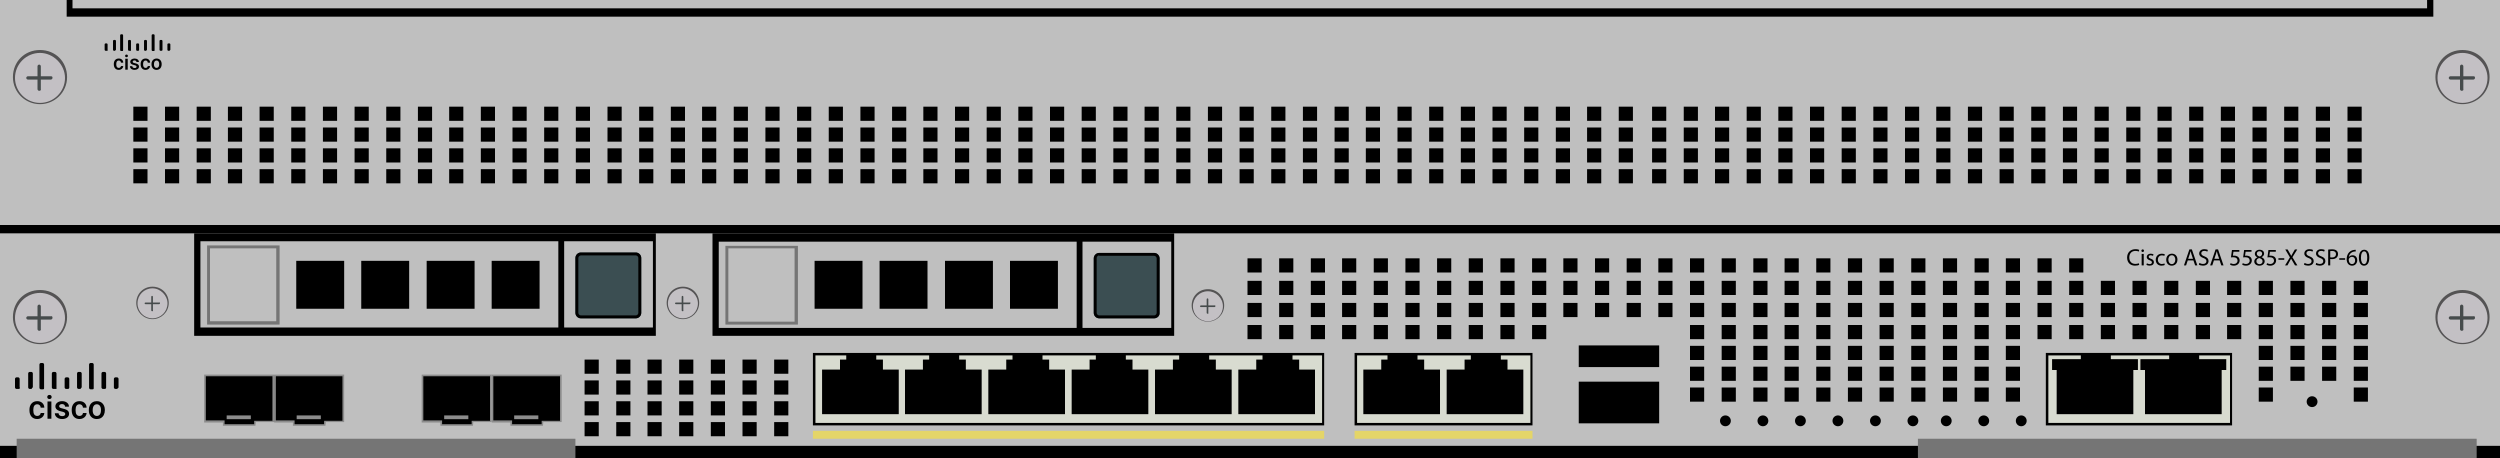 <?xml version="1.0" encoding="utf-8"?>
<!-- Copyright 2022 Virtual Console LLC. All rights reserved. Julia. Generator: Adobe Illustrator 23.1.0, SVG Export Plug-In . SVG Version: 6.00 Build 0)  -->
<svg version="1.1" id="Cisco_ASA-5585-X_SSP-60_Virtual_Context"
	 xmlns="http://www.w3.org/2000/svg" xmlns:xlink="http://www.w3.org/1999/xlink" x="0px" y="0px" viewBox="0 0 600 110"
	 style="enable-background:new 0 0 600 110;" xml:space="preserve">
<style type="text/css">
	.st0{fill:#BFBFBF;}
	.st1{fill:#757575;}
	.st2{fill:#3B4E52;}
	.st3{fill:#8C8C8C;}
	.st4{fill:#D8DBD0;}
	.st5{fill:#E4D568;}
	.st6{fill:#C3C0C4;}
	.st7{fill:#545354;}
	.st8{fill:#464B4C;}
</style>
<rect width="600" height="8"/>
<rect y="51" width="600" height="8"/>
<rect y="102" width="600" height="8"/>
<rect y="4" class="st0" width="600" height="50"/>
<polyline class="st0" points="0,107 0,56 600,56 600,107 "/>
<rect x="17.4" class="st0" width="565.1" height="2"/>
<rect class="st0" width="16" height="8"/>
<rect x="584" class="st0" width="16" height="8"/>
<g>
	<rect x="32" y="25.6" width="3.4" height="3.4"/>
	<rect x="39.6" y="25.6" width="3.4" height="3.4"/>
	<rect x="47.2" y="25.6" width="3.4" height="3.4"/>
	<rect x="54.7" y="25.6" width="3.4" height="3.4"/>
	<rect x="62.3" y="25.6" width="3.4" height="3.4"/>
	<rect x="69.9" y="25.6" width="3.4" height="3.4"/>
	<rect x="77.5" y="25.6" width="3.4" height="3.4"/>
	<rect x="85.1" y="25.6" width="3.4" height="3.4"/>
	<rect x="92.7" y="25.6" width="3.4" height="3.4"/>
	<rect x="100.3" y="25.6" width="3.4" height="3.4"/>
	<rect x="107.8" y="25.6" width="3.4" height="3.4"/>
	<rect x="115.4" y="25.6" width="3.4" height="3.4"/>
	<rect x="123" y="25.6" width="3.4" height="3.4"/>
	<rect x="130.6" y="25.6" width="3.4" height="3.4"/>
	<rect x="138.2" y="25.6" width="3.4" height="3.4"/>
	<rect x="145.8" y="25.6" width="3.4" height="3.4"/>
	<rect x="153.4" y="25.6" width="3.4" height="3.4"/>
	<rect x="161" y="25.6" width="3.4" height="3.4"/>
	<rect x="168.5" y="25.6" width="3.4" height="3.4"/>
	<rect x="176.1" y="25.6" width="3.4" height="3.4"/>
	<rect x="183.7" y="25.6" width="3.4" height="3.4"/>
	<rect x="191.3" y="25.6" width="3.4" height="3.4"/>
	<rect x="198.9" y="25.6" width="3.4" height="3.4"/>
	<rect x="206.5" y="25.6" width="3.4" height="3.4"/>
	<rect x="214.1" y="25.6" width="3.4" height="3.4"/>
	<rect x="221.6" y="25.6" width="3.4" height="3.4"/>
	<rect x="229.2" y="25.6" width="3.4" height="3.4"/>
	<rect x="236.8" y="25.6" width="3.4" height="3.4"/>
	<rect x="244.4" y="25.6" width="3.4" height="3.4"/>
	<rect x="252" y="25.6" width="3.4" height="3.4"/>
	<rect x="259.6" y="25.6" width="3.4" height="3.4"/>
	<rect x="267.2" y="25.6" width="3.4" height="3.4"/>
	<rect x="274.7" y="25.6" width="3.4" height="3.4"/>
	<rect x="282.3" y="25.6" width="3.4" height="3.4"/>
	<rect x="289.9" y="25.6" width="3.4" height="3.4"/>
	<rect x="297.5" y="25.6" width="3.4" height="3.4"/>
	<rect x="305.1" y="25.6" width="3.4" height="3.4"/>
	<rect x="312.7" y="25.6" width="3.4" height="3.4"/>
	<rect x="320.3" y="25.6" width="3.4" height="3.4"/>
	<rect x="327.8" y="25.6" width="3.4" height="3.4"/>
	<rect x="335.4" y="25.6" width="3.4" height="3.4"/>
	<rect x="343" y="25.6" width="3.4" height="3.4"/>
	<rect x="350.6" y="25.6" width="3.4" height="3.4"/>
	<rect x="358.2" y="25.6" width="3.4" height="3.4"/>
	<rect x="365.8" y="25.6" width="3.4" height="3.4"/>
	<rect x="373.4" y="25.6" width="3.4" height="3.4"/>
	<rect x="380.9" y="25.6" width="3.4" height="3.4"/>
	<rect x="388.5" y="25.6" width="3.4" height="3.4"/>
	<rect x="396.5" y="25.6" width="3.4" height="3.4"/>
	<rect x="404.1" y="25.6" width="3.4" height="3.4"/>
	<rect x="411.6" y="25.6" width="3.4" height="3.4"/>
	<rect x="419.2" y="25.6" width="3.4" height="3.4"/>
	<rect x="426.8" y="25.6" width="3.4" height="3.4"/>
	<rect x="434.4" y="25.6" width="3.4" height="3.4"/>
	<rect x="442" y="25.6" width="3.4" height="3.4"/>
	<rect x="449.6" y="25.6" width="3.4" height="3.4"/>
	<rect x="457.2" y="25.6" width="3.4" height="3.4"/>
	<rect x="464.7" y="25.6" width="3.4" height="3.4"/>
	<rect x="472.3" y="25.6" width="3.4" height="3.4"/>
	<rect x="479.9" y="25.6" width="3.4" height="3.4"/>
	<rect x="487.5" y="25.6" width="3.4" height="3.4"/>
	<rect x="495.1" y="25.6" width="3.4" height="3.4"/>
	<rect x="502.7" y="25.6" width="3.4" height="3.4"/>
	<rect x="510.3" y="25.6" width="3.4" height="3.4"/>
	<rect x="517.8" y="25.6" width="3.4" height="3.4"/>
	<rect x="525.4" y="25.6" width="3.4" height="3.4"/>
	<rect x="533" y="25.6" width="3.4" height="3.4"/>
	<rect x="540.6" y="25.6" width="3.4" height="3.4"/>
	<rect x="548.2" y="25.6" width="3.4" height="3.4"/>
	<rect x="555.8" y="25.6" width="3.4" height="3.4"/>
	<rect x="563.4" y="25.6" width="3.4" height="3.4"/>
</g>
<g>
	<rect x="32" y="30.6" width="3.4" height="3.4"/>
	<rect x="39.6" y="30.6" width="3.4" height="3.4"/>
	<rect x="47.2" y="30.6" width="3.4" height="3.4"/>
	<rect x="54.7" y="30.6" width="3.4" height="3.4"/>
	<rect x="62.3" y="30.6" width="3.4" height="3.4"/>
	<rect x="69.9" y="30.6" width="3.4" height="3.4"/>
	<rect x="77.5" y="30.6" width="3.4" height="3.4"/>
	<rect x="85.1" y="30.6" width="3.4" height="3.4"/>
	<rect x="92.7" y="30.6" width="3.4" height="3.4"/>
	<rect x="100.3" y="30.6" width="3.4" height="3.4"/>
	<rect x="107.8" y="30.6" width="3.4" height="3.4"/>
	<rect x="115.4" y="30.6" width="3.4" height="3.4"/>
	<rect x="123" y="30.6" width="3.4" height="3.4"/>
	<rect x="130.6" y="30.6" width="3.4" height="3.4"/>
	<rect x="138.2" y="30.6" width="3.4" height="3.4"/>
	<rect x="145.8" y="30.6" width="3.4" height="3.4"/>
	<rect x="153.4" y="30.6" width="3.4" height="3.4"/>
	<rect x="161" y="30.6" width="3.4" height="3.4"/>
	<rect x="168.5" y="30.6" width="3.4" height="3.4"/>
	<rect x="176.1" y="30.6" width="3.4" height="3.4"/>
	<rect x="183.7" y="30.6" width="3.4" height="3.4"/>
	<rect x="191.3" y="30.6" width="3.4" height="3.4"/>
	<rect x="198.9" y="30.6" width="3.4" height="3.4"/>
	<rect x="206.5" y="30.6" width="3.4" height="3.4"/>
	<rect x="214.1" y="30.6" width="3.4" height="3.4"/>
	<rect x="221.6" y="30.6" width="3.4" height="3.4"/>
	<rect x="229.2" y="30.6" width="3.4" height="3.4"/>
	<rect x="236.8" y="30.6" width="3.4" height="3.4"/>
	<rect x="244.4" y="30.6" width="3.4" height="3.4"/>
	<rect x="252" y="30.6" width="3.4" height="3.4"/>
	<rect x="259.6" y="30.6" width="3.4" height="3.4"/>
	<rect x="267.2" y="30.6" width="3.4" height="3.4"/>
	<rect x="274.7" y="30.6" width="3.4" height="3.4"/>
	<rect x="282.3" y="30.6" width="3.4" height="3.4"/>
	<rect x="289.9" y="30.6" width="3.4" height="3.4"/>
	<rect x="297.5" y="30.6" width="3.4" height="3.4"/>
	<rect x="305.1" y="30.6" width="3.4" height="3.4"/>
	<rect x="312.7" y="30.6" width="3.4" height="3.4"/>
	<rect x="320.3" y="30.6" width="3.4" height="3.4"/>
	<rect x="327.8" y="30.6" width="3.4" height="3.4"/>
	<rect x="335.4" y="30.6" width="3.4" height="3.4"/>
	<rect x="343" y="30.6" width="3.4" height="3.4"/>
	<rect x="350.6" y="30.6" width="3.4" height="3.4"/>
	<rect x="358.2" y="30.6" width="3.4" height="3.4"/>
	<rect x="365.8" y="30.6" width="3.4" height="3.4"/>
	<rect x="373.4" y="30.6" width="3.4" height="3.4"/>
	<rect x="380.9" y="30.6" width="3.4" height="3.4"/>
	<rect x="388.5" y="30.6" width="3.4" height="3.4"/>
	<rect x="396.5" y="30.6" width="3.4" height="3.4"/>
	<rect x="404.1" y="30.6" width="3.4" height="3.4"/>
	<rect x="411.6" y="30.6" width="3.4" height="3.4"/>
	<rect x="419.2" y="30.6" width="3.4" height="3.4"/>
	<rect x="426.8" y="30.6" width="3.4" height="3.4"/>
	<rect x="434.4" y="30.6" width="3.4" height="3.4"/>
	<rect x="442" y="30.6" width="3.4" height="3.4"/>
	<rect x="449.6" y="30.6" width="3.4" height="3.4"/>
	<rect x="457.2" y="30.6" width="3.4" height="3.4"/>
	<rect x="464.7" y="30.6" width="3.4" height="3.4"/>
	<rect x="472.3" y="30.6" width="3.4" height="3.4"/>
	<rect x="479.9" y="30.6" width="3.4" height="3.4"/>
	<rect x="487.5" y="30.6" width="3.4" height="3.4"/>
	<rect x="495.1" y="30.6" width="3.4" height="3.4"/>
	<rect x="502.7" y="30.6" width="3.4" height="3.4"/>
	<rect x="510.3" y="30.6" width="3.4" height="3.4"/>
	<rect x="517.8" y="30.6" width="3.4" height="3.4"/>
	<rect x="525.4" y="30.6" width="3.4" height="3.4"/>
	<rect x="533" y="30.6" width="3.4" height="3.4"/>
	<rect x="540.6" y="30.6" width="3.4" height="3.4"/>
	<rect x="548.2" y="30.6" width="3.4" height="3.4"/>
	<rect x="555.8" y="30.6" width="3.4" height="3.4"/>
	<rect x="563.4" y="30.6" width="3.4" height="3.4"/>
</g>
<g>
	<rect x="32" y="35.6" width="3.4" height="3.4"/>
	<rect x="39.6" y="35.6" width="3.4" height="3.4"/>
	<rect x="47.2" y="35.6" width="3.4" height="3.4"/>
	<rect x="54.7" y="35.6" width="3.4" height="3.4"/>
	<rect x="62.3" y="35.6" width="3.4" height="3.4"/>
	<rect x="69.9" y="35.6" width="3.4" height="3.4"/>
	<rect x="77.5" y="35.6" width="3.4" height="3.4"/>
	<rect x="85.1" y="35.6" width="3.4" height="3.4"/>
	<rect x="92.7" y="35.6" width="3.4" height="3.4"/>
	<rect x="100.3" y="35.6" width="3.4" height="3.4"/>
	<rect x="107.8" y="35.6" width="3.4" height="3.4"/>
	<rect x="115.4" y="35.6" width="3.4" height="3.4"/>
	<rect x="123" y="35.6" width="3.4" height="3.4"/>
	<rect x="130.6" y="35.6" width="3.4" height="3.4"/>
	<rect x="138.2" y="35.6" width="3.4" height="3.4"/>
	<rect x="145.8" y="35.6" width="3.4" height="3.4"/>
	<rect x="153.4" y="35.6" width="3.4" height="3.4"/>
	<rect x="161" y="35.6" width="3.4" height="3.4"/>
	<rect x="168.5" y="35.6" width="3.4" height="3.4"/>
	<rect x="176.1" y="35.6" width="3.4" height="3.4"/>
	<rect x="183.7" y="35.6" width="3.4" height="3.4"/>
	<rect x="191.3" y="35.6" width="3.4" height="3.4"/>
	<rect x="198.9" y="35.6" width="3.4" height="3.4"/>
	<rect x="206.5" y="35.6" width="3.4" height="3.4"/>
	<rect x="214.1" y="35.6" width="3.4" height="3.4"/>
	<rect x="221.6" y="35.6" width="3.4" height="3.4"/>
	<rect x="229.2" y="35.6" width="3.4" height="3.4"/>
	<rect x="236.8" y="35.6" width="3.4" height="3.4"/>
	<rect x="244.4" y="35.6" width="3.4" height="3.4"/>
	<rect x="252" y="35.6" width="3.4" height="3.4"/>
	<rect x="259.6" y="35.6" width="3.4" height="3.4"/>
	<rect x="267.2" y="35.6" width="3.4" height="3.4"/>
	<rect x="274.7" y="35.6" width="3.4" height="3.4"/>
	<rect x="282.3" y="35.6" width="3.4" height="3.4"/>
	<rect x="289.9" y="35.6" width="3.4" height="3.4"/>
	<rect x="297.5" y="35.6" width="3.4" height="3.4"/>
	<rect x="305.1" y="35.6" width="3.4" height="3.4"/>
	<rect x="312.7" y="35.6" width="3.4" height="3.4"/>
	<rect x="320.3" y="35.6" width="3.4" height="3.4"/>
	<rect x="327.8" y="35.6" width="3.4" height="3.4"/>
	<rect x="335.4" y="35.6" width="3.4" height="3.4"/>
	<rect x="343" y="35.6" width="3.4" height="3.4"/>
	<rect x="350.6" y="35.6" width="3.4" height="3.4"/>
	<rect x="358.2" y="35.6" width="3.4" height="3.4"/>
	<rect x="365.8" y="35.6" width="3.4" height="3.4"/>
	<rect x="373.4" y="35.6" width="3.4" height="3.4"/>
	<rect x="380.9" y="35.6" width="3.4" height="3.4"/>
	<rect x="388.5" y="35.6" width="3.4" height="3.4"/>
	<rect x="396.5" y="35.6" width="3.4" height="3.4"/>
	<rect x="404.1" y="35.6" width="3.4" height="3.4"/>
	<rect x="411.6" y="35.6" width="3.4" height="3.4"/>
	<rect x="419.2" y="35.6" width="3.4" height="3.4"/>
	<rect x="426.8" y="35.6" width="3.4" height="3.4"/>
	<rect x="434.4" y="35.6" width="3.4" height="3.4"/>
	<rect x="442" y="35.6" width="3.4" height="3.4"/>
	<rect x="449.6" y="35.6" width="3.4" height="3.4"/>
	<rect x="457.2" y="35.6" width="3.4" height="3.4"/>
	<rect x="464.7" y="35.6" width="3.4" height="3.4"/>
	<rect x="472.3" y="35.6" width="3.4" height="3.4"/>
	<rect x="479.9" y="35.6" width="3.4" height="3.4"/>
	<rect x="487.5" y="35.6" width="3.4" height="3.4"/>
	<rect x="495.1" y="35.6" width="3.4" height="3.4"/>
	<rect x="502.7" y="35.6" width="3.4" height="3.4"/>
	<rect x="510.3" y="35.6" width="3.4" height="3.4"/>
	<rect x="517.8" y="35.6" width="3.4" height="3.4"/>
	<rect x="525.4" y="35.6" width="3.4" height="3.4"/>
	<rect x="533" y="35.6" width="3.4" height="3.4"/>
	<rect x="540.6" y="35.6" width="3.4" height="3.4"/>
	<rect x="548.2" y="35.6" width="3.4" height="3.4"/>
	<rect x="555.8" y="35.6" width="3.4" height="3.4"/>
	<rect x="563.4" y="35.6" width="3.4" height="3.4"/>
</g>
<g>
	<rect x="32" y="40.6" width="3.4" height="3.4"/>
	<rect x="39.6" y="40.6" width="3.4" height="3.4"/>
	<rect x="47.2" y="40.6" width="3.4" height="3.4"/>
	<rect x="54.7" y="40.6" width="3.4" height="3.4"/>
	<rect x="62.3" y="40.6" width="3.4" height="3.4"/>
	<rect x="69.9" y="40.6" width="3.4" height="3.4"/>
	<rect x="77.5" y="40.6" width="3.4" height="3.4"/>
	<rect x="85.1" y="40.6" width="3.4" height="3.4"/>
	<rect x="92.7" y="40.6" width="3.4" height="3.4"/>
	<rect x="100.3" y="40.6" width="3.4" height="3.4"/>
	<rect x="107.8" y="40.6" width="3.4" height="3.4"/>
	<rect x="115.4" y="40.6" width="3.4" height="3.4"/>
	<rect x="123" y="40.6" width="3.4" height="3.4"/>
	<rect x="130.6" y="40.6" width="3.4" height="3.4"/>
	<rect x="138.2" y="40.6" width="3.4" height="3.4"/>
	<rect x="145.8" y="40.6" width="3.4" height="3.4"/>
	<rect x="153.4" y="40.6" width="3.4" height="3.4"/>
	<rect x="161" y="40.6" width="3.4" height="3.4"/>
	<rect x="168.5" y="40.6" width="3.4" height="3.4"/>
	<rect x="176.1" y="40.6" width="3.4" height="3.4"/>
	<rect x="183.7" y="40.6" width="3.4" height="3.4"/>
	<rect x="191.3" y="40.6" width="3.4" height="3.4"/>
	<rect x="198.9" y="40.6" width="3.4" height="3.4"/>
	<rect x="206.5" y="40.6" width="3.4" height="3.4"/>
	<rect x="214.1" y="40.6" width="3.4" height="3.4"/>
	<rect x="221.6" y="40.6" width="3.4" height="3.4"/>
	<rect x="229.2" y="40.6" width="3.4" height="3.4"/>
	<rect x="236.8" y="40.6" width="3.4" height="3.4"/>
	<rect x="244.4" y="40.6" width="3.4" height="3.4"/>
	<rect x="252" y="40.6" width="3.4" height="3.4"/>
	<rect x="259.6" y="40.6" width="3.4" height="3.4"/>
	<rect x="267.2" y="40.6" width="3.4" height="3.4"/>
	<rect x="274.7" y="40.6" width="3.4" height="3.4"/>
	<rect x="282.3" y="40.6" width="3.4" height="3.4"/>
	<rect x="289.9" y="40.6" width="3.4" height="3.4"/>
	<rect x="297.5" y="40.6" width="3.4" height="3.4"/>
	<rect x="305.1" y="40.6" width="3.4" height="3.4"/>
	<rect x="312.7" y="40.6" width="3.4" height="3.4"/>
	<rect x="320.3" y="40.6" width="3.4" height="3.4"/>
	<rect x="327.8" y="40.6" width="3.4" height="3.4"/>
	<rect x="335.4" y="40.6" width="3.4" height="3.4"/>
	<rect x="343" y="40.6" width="3.4" height="3.4"/>
	<rect x="350.6" y="40.6" width="3.4" height="3.4"/>
	<rect x="358.2" y="40.6" width="3.4" height="3.4"/>
	<rect x="365.8" y="40.6" width="3.4" height="3.4"/>
	<rect x="373.4" y="40.6" width="3.4" height="3.4"/>
	<rect x="380.9" y="40.6" width="3.4" height="3.4"/>
	<rect x="388.5" y="40.6" width="3.4" height="3.4"/>
	<rect x="396.5" y="40.6" width="3.4" height="3.4"/>
	<rect x="404.1" y="40.6" width="3.4" height="3.4"/>
	<rect x="411.6" y="40.6" width="3.4" height="3.4"/>
	<rect x="419.2" y="40.6" width="3.4" height="3.4"/>
	<rect x="426.8" y="40.6" width="3.4" height="3.4"/>
	<rect x="434.4" y="40.6" width="3.4" height="3.4"/>
	<rect x="442" y="40.6" width="3.4" height="3.4"/>
	<rect x="449.6" y="40.6" width="3.4" height="3.4"/>
	<rect x="457.2" y="40.6" width="3.4" height="3.4"/>
	<rect x="464.7" y="40.6" width="3.4" height="3.4"/>
	<rect x="472.3" y="40.6" width="3.4" height="3.4"/>
	<rect x="479.9" y="40.6" width="3.4" height="3.4"/>
	<rect x="487.5" y="40.6" width="3.4" height="3.4"/>
	<rect x="495.1" y="40.6" width="3.4" height="3.4"/>
	<rect x="502.7" y="40.6" width="3.4" height="3.4"/>
	<rect x="510.3" y="40.6" width="3.4" height="3.4"/>
	<rect x="517.8" y="40.6" width="3.4" height="3.4"/>
	<rect x="525.4" y="40.6" width="3.4" height="3.4"/>
	<rect x="533" y="40.6" width="3.4" height="3.4"/>
	<rect x="540.6" y="40.6" width="3.4" height="3.4"/>
	<rect x="548.2" y="40.6" width="3.4" height="3.4"/>
	<rect x="555.8" y="40.6" width="3.4" height="3.4"/>
	<rect x="563.4" y="40.6" width="3.4" height="3.4"/>
</g>
<g>
	<rect x="299.4" y="62" width="3.4" height="3.4"/>
	<rect x="307" y="62" width="3.4" height="3.4"/>
	<rect x="314.6" y="62" width="3.4" height="3.4"/>
	<rect x="322.1" y="62" width="3.4" height="3.4"/>
	<rect x="329.7" y="62" width="3.4" height="3.4"/>
	<rect x="337.3" y="62" width="3.4" height="3.4"/>
	<rect x="344.9" y="62" width="3.4" height="3.4"/>
	<rect x="352.5" y="62" width="3.4" height="3.4"/>
	<rect x="360.1" y="62" width="3.4" height="3.4"/>
	<rect x="367.7" y="62" width="3.4" height="3.4"/>
	<rect x="375.2" y="62" width="3.4" height="3.4"/>
	<rect x="382.8" y="62" width="3.4" height="3.4"/>
	<rect x="390.4" y="62" width="3.4" height="3.4"/>
	<rect x="398" y="62" width="3.4" height="3.4"/>
	<rect x="405.6" y="62" width="3.4" height="3.4"/>
	<rect x="413.2" y="62" width="3.4" height="3.4"/>
	<rect x="420.8" y="62" width="3.4" height="3.4"/>
	<rect x="428.3" y="62" width="3.4" height="3.4"/>
	<rect x="435.9" y="62" width="3.4" height="3.4"/>
	<rect x="443.5" y="62" width="3.4" height="3.4"/>
	<rect x="451.1" y="62" width="3.4" height="3.4"/>
	<rect x="458.7" y="62" width="3.4" height="3.4"/>
	<rect x="466.3" y="62" width="3.4" height="3.4"/>
	<rect x="473.9" y="62" width="3.4" height="3.4"/>
	<rect x="481.4" y="62" width="3.4" height="3.4"/>
	<rect x="489" y="62" width="3.4" height="3.4"/>
	<rect x="496.6" y="62" width="3.4" height="3.4"/>
</g>
<g>
	<rect x="299.4" y="67.4" width="3.4" height="3.4"/>
	<rect x="307" y="67.4" width="3.4" height="3.4"/>
	<rect x="314.6" y="67.4" width="3.4" height="3.4"/>
	<rect x="322.1" y="67.4" width="3.4" height="3.4"/>
	<rect x="329.7" y="67.4" width="3.4" height="3.4"/>
	<rect x="337.3" y="67.4" width="3.4" height="3.4"/>
	<rect x="344.9" y="67.4" width="3.4" height="3.4"/>
	<rect x="352.5" y="67.4" width="3.4" height="3.4"/>
	<rect x="360.1" y="67.4" width="3.4" height="3.4"/>
	<rect x="367.7" y="67.4" width="3.4" height="3.4"/>
	<rect x="375.2" y="67.4" width="3.4" height="3.4"/>
	<rect x="382.8" y="67.4" width="3.4" height="3.4"/>
	<rect x="390.4" y="67.4" width="3.4" height="3.4"/>
	<rect x="398" y="67.4" width="3.4" height="3.4"/>
	<rect x="405.6" y="67.4" width="3.4" height="3.4"/>
	<rect x="413.2" y="67.4" width="3.4" height="3.4"/>
	<rect x="420.8" y="67.4" width="3.4" height="3.4"/>
	<rect x="428.3" y="67.4" width="3.4" height="3.4"/>
	<rect x="435.9" y="67.4" width="3.4" height="3.4"/>
	<rect x="443.5" y="67.4" width="3.4" height="3.4"/>
	<rect x="451.1" y="67.4" width="3.4" height="3.4"/>
	<rect x="458.7" y="67.4" width="3.4" height="3.4"/>
	<rect x="466.3" y="67.4" width="3.4" height="3.4"/>
	<rect x="473.9" y="67.4" width="3.4" height="3.4"/>
	<rect x="481.4" y="67.4" width="3.4" height="3.4"/>
	<rect x="489" y="67.4" width="3.4" height="3.4"/>
	<rect x="496.6" y="67.4" width="3.4" height="3.4"/>
	<rect x="504.2" y="67.4" width="3.4" height="3.4"/>
	<rect x="511.8" y="67.4" width="3.4" height="3.4"/>
	<rect x="519.4" y="67.4" width="3.4" height="3.4"/>
	<rect x="527" y="67.4" width="3.4" height="3.4"/>
	<rect x="534.5" y="67.4" width="3.4" height="3.4"/>
	<rect x="542.1" y="67.4" width="3.4" height="3.4"/>
	<rect x="549.7" y="67.4" width="3.4" height="3.4"/>
	<rect x="557.3" y="67.4" width="3.4" height="3.4"/>
	<rect x="564.9" y="67.4" width="3.4" height="3.4"/>
</g>
<g>
	<rect x="299.4" y="72.7" width="3.4" height="3.4"/>
	<rect x="307" y="72.7" width="3.4" height="3.4"/>
	<rect x="314.6" y="72.7" width="3.4" height="3.4"/>
	<rect x="322.1" y="72.7" width="3.4" height="3.4"/>
	<rect x="329.7" y="72.7" width="3.4" height="3.4"/>
	<rect x="337.3" y="72.7" width="3.4" height="3.4"/>
	<rect x="344.9" y="72.7" width="3.4" height="3.4"/>
	<rect x="352.5" y="72.7" width="3.4" height="3.4"/>
	<rect x="360.1" y="72.7" width="3.4" height="3.4"/>
	<rect x="367.7" y="72.7" width="3.4" height="3.4"/>
	<rect x="375.2" y="72.7" width="3.4" height="3.4"/>
	<rect x="382.8" y="72.7" width="3.4" height="3.4"/>
	<rect x="390.4" y="72.7" width="3.4" height="3.4"/>
	<rect x="398" y="72.7" width="3.4" height="3.4"/>
	<rect x="405.6" y="72.7" width="3.4" height="3.4"/>
	<rect x="413.2" y="72.7" width="3.4" height="3.4"/>
	<rect x="420.8" y="72.7" width="3.4" height="3.4"/>
	<rect x="428.3" y="72.7" width="3.4" height="3.4"/>
	<rect x="435.9" y="72.7" width="3.4" height="3.4"/>
	<rect x="443.5" y="72.7" width="3.4" height="3.4"/>
	<rect x="451.1" y="72.7" width="3.4" height="3.4"/>
	<rect x="458.7" y="72.7" width="3.4" height="3.4"/>
	<rect x="466.3" y="72.7" width="3.4" height="3.4"/>
	<rect x="473.9" y="72.7" width="3.4" height="3.4"/>
	<rect x="481.4" y="72.7" width="3.4" height="3.4"/>
	<rect x="489" y="72.7" width="3.4" height="3.4"/>
	<rect x="496.6" y="72.7" width="3.4" height="3.4"/>
	<rect x="504.2" y="72.7" width="3.4" height="3.4"/>
	<rect x="511.8" y="72.7" width="3.4" height="3.4"/>
	<rect x="519.4" y="72.7" width="3.4" height="3.4"/>
	<rect x="527" y="72.7" width="3.4" height="3.4"/>
	<rect x="534.5" y="72.7" width="3.4" height="3.4"/>
	<rect x="542.1" y="72.7" width="3.4" height="3.4"/>
	<rect x="549.7" y="72.7" width="3.4" height="3.4"/>
	<rect x="557.3" y="72.7" width="3.4" height="3.4"/>
	<rect x="564.9" y="72.7" width="3.4" height="3.4"/>
</g>
<g>
	<rect x="299.4" y="78" width="3.4" height="3.4"/>
	<rect x="307" y="78" width="3.4" height="3.4"/>
	<rect x="314.6" y="78" width="3.4" height="3.4"/>
	<rect x="322.1" y="78" width="3.4" height="3.4"/>
	<rect x="329.7" y="78" width="3.4" height="3.4"/>
	<rect x="337.3" y="78" width="3.4" height="3.4"/>
	<rect x="344.9" y="78" width="3.4" height="3.4"/>
	<rect x="352.5" y="78" width="3.4" height="3.4"/>
	<rect x="360.1" y="78" width="3.4" height="3.4"/>
	<rect x="367.7" y="78" width="3.4" height="3.4"/>
	<rect x="405.6" y="78" width="3.4" height="3.4"/>
	<rect x="413.2" y="78" width="3.4" height="3.4"/>
	<rect x="420.8" y="78" width="3.4" height="3.4"/>
	<rect x="428.3" y="78" width="3.4" height="3.4"/>
	<rect x="435.9" y="78" width="3.4" height="3.4"/>
	<rect x="443.5" y="78" width="3.4" height="3.4"/>
	<rect x="451.1" y="78" width="3.4" height="3.4"/>
	<rect x="458.7" y="78" width="3.4" height="3.4"/>
	<rect x="466.3" y="78" width="3.4" height="3.4"/>
	<rect x="473.9" y="78" width="3.4" height="3.4"/>
	<rect x="481.4" y="78" width="3.4" height="3.4"/>
	<rect x="489" y="78" width="3.4" height="3.4"/>
	<rect x="496.6" y="78" width="3.4" height="3.4"/>
	<rect x="504.2" y="78" width="3.4" height="3.4"/>
	<rect x="511.8" y="78" width="3.4" height="3.4"/>
	<rect x="519.4" y="78" width="3.4" height="3.4"/>
	<rect x="527" y="78" width="3.4" height="3.4"/>
	<rect x="534.5" y="78" width="3.4" height="3.4"/>
	<rect x="542.1" y="78" width="3.4" height="3.4"/>
	<rect x="549.7" y="78" width="3.4" height="3.4"/>
	<rect x="557.3" y="78" width="3.4" height="3.4"/>
	<rect x="564.9" y="78" width="3.4" height="3.4"/>
</g>
<g>
	<rect x="140.3" y="86.3" width="3.4" height="3.4"/>
	<rect x="147.9" y="86.3" width="3.4" height="3.4"/>
	<rect x="155.4" y="86.3" width="3.4" height="3.4"/>
	<rect x="163" y="86.3" width="3.4" height="3.4"/>
	<rect x="170.6" y="86.3" width="3.4" height="3.4"/>
	<rect x="178.2" y="86.3" width="3.4" height="3.4"/>
	<rect x="185.8" y="86.3" width="3.4" height="3.4"/>
</g>
<g>
	<rect x="140.3" y="91.3" width="3.4" height="3.4"/>
	<rect x="147.9" y="91.3" width="3.4" height="3.4"/>
	<rect x="155.4" y="91.3" width="3.4" height="3.4"/>
	<rect x="163" y="91.3" width="3.4" height="3.4"/>
	<rect x="170.6" y="91.3" width="3.4" height="3.4"/>
	<rect x="178.2" y="91.3" width="3.4" height="3.4"/>
	<rect x="185.8" y="91.3" width="3.4" height="3.4"/>
</g>
<g>
	<rect x="140.3" y="96.3" width="3.4" height="3.4"/>
	<rect x="147.9" y="96.3" width="3.4" height="3.4"/>
	<rect x="155.4" y="96.3" width="3.4" height="3.4"/>
	<rect x="163" y="96.3" width="3.4" height="3.4"/>
	<rect x="170.6" y="96.3" width="3.4" height="3.4"/>
	<rect x="178.2" y="96.3" width="3.4" height="3.4"/>
	<rect x="185.8" y="96.3" width="3.4" height="3.4"/>
</g>
<g>
	<rect x="140.3" y="101.3" width="3.4" height="3.4"/>
	<rect x="147.9" y="101.3" width="3.4" height="3.4"/>
	<rect x="155.4" y="101.3" width="3.4" height="3.4"/>
	<rect x="163" y="101.3" width="3.4" height="3.4"/>
	<rect x="170.6" y="101.3" width="3.4" height="3.4"/>
	<rect x="178.2" y="101.3" width="3.4" height="3.4"/>
	<rect x="185.8" y="101.3" width="3.4" height="3.4"/>
</g>
<g>
	<rect x="542.1" y="83" width="3.4" height="3.4"/>
	<rect x="549.7" y="83" width="3.4" height="3.4"/>
	<rect x="557.3" y="83" width="3.4" height="3.4"/>
	<rect x="564.9" y="83" width="3.4" height="3.4"/>
</g>
<g>
	<rect x="542.1" y="88" width="3.4" height="3.4"/>
	<rect x="549.7" y="88" width="3.4" height="3.4"/>
	<rect x="557.3" y="88" width="3.4" height="3.4"/>
	<rect x="564.9" y="88" width="3.4" height="3.4"/>
</g>
<g>
	<rect x="542.1" y="93" width="3.4" height="3.4"/>
	<rect x="564.9" y="93" width="3.4" height="3.4"/>
</g>
<g>
	<rect x="466.3" y="83" width="3.4" height="3.4"/>
	<rect x="473.9" y="83" width="3.4" height="3.4"/>
	<rect x="481.4" y="83" width="3.4" height="3.4"/>
</g>
<g>
	<rect x="466.3" y="88" width="3.4" height="3.4"/>
	<rect x="473.9" y="88" width="3.4" height="3.4"/>
	<rect x="481.4" y="88" width="3.4" height="3.4"/>
</g>
<g>
	<rect x="466.3" y="93" width="3.4" height="3.4"/>
	<rect x="473.9" y="93" width="3.4" height="3.4"/>
	<rect x="481.4" y="93" width="3.4" height="3.4"/>
</g>
<g>
	<rect x="435.9" y="83" width="3.4" height="3.4"/>
	<rect x="443.5" y="83" width="3.4" height="3.4"/>
	<rect x="451.1" y="83" width="3.4" height="3.4"/>
	<rect x="458.7" y="83" width="3.4" height="3.4"/>
</g>
<g>
	<rect x="435.9" y="88" width="3.4" height="3.4"/>
	<rect x="443.5" y="88" width="3.4" height="3.4"/>
	<rect x="451.1" y="88" width="3.4" height="3.4"/>
	<rect x="458.7" y="88" width="3.4" height="3.4"/>
</g>
<g>
	<rect x="435.9" y="93" width="3.4" height="3.4"/>
	<rect x="443.5" y="93" width="3.4" height="3.4"/>
	<rect x="451.1" y="93" width="3.4" height="3.4"/>
	<rect x="458.7" y="93" width="3.4" height="3.4"/>
</g>
<g>
	<rect x="405.6" y="83" width="3.4" height="3.4"/>
	<rect x="413.2" y="83" width="3.4" height="3.4"/>
	<rect x="420.8" y="83" width="3.4" height="3.4"/>
	<rect x="428.3" y="83" width="3.4" height="3.4"/>
</g>
<g>
	<rect x="405.6" y="88" width="3.4" height="3.4"/>
	<rect x="413.2" y="88" width="3.4" height="3.4"/>
	<rect x="420.8" y="88" width="3.4" height="3.4"/>
	<rect x="428.3" y="88" width="3.4" height="3.4"/>
</g>
<g>
	<rect x="405.6" y="93" width="3.4" height="3.4"/>
	<rect x="413.2" y="93" width="3.4" height="3.4"/>
	<rect x="420.8" y="93" width="3.4" height="3.4"/>
	<rect x="428.3" y="93" width="3.4" height="3.4"/>
</g>
<g>
	<rect x="46.6" y="56" width="110.8" height="24.6"/>
	<rect x="48.1" y="57.9" class="st0" width="85.9" height="20.7"/>
	<g>
		<path class="st1" d="M67.1,77.9H49.7v-19h17.4V77.9z M50.4,77.1h15.9v-17.5
			H50.4V77.1z"/>
	</g>
	<rect x="135.4" y="57.9" class="st0" width="21.3" height="20.7"/>
	<rect x="71.1" y="62.6" width="11.5" height="11.5"/>
	<rect x="86.7" y="62.6" width="11.5" height="11.5"/>
	<rect x="102.4" y="62.6" width="11.5" height="11.5"/>
	<rect x="118" y="62.6" width="11.5" height="11.5"/>
	<path class="st2" d="M152.6,76.4h-13.2c-0.7,0-1.3-0.6-1.3-1.3V61.9
		c0-0.7,0.6-1.3,1.3-1.3h13.2c0.7,0,1.3,0.6,1.3,1.3v13.2
		C153.9,75.8,153.3,76.4,152.6,76.4z"/>
	<g>
		<path d="M152.6,76.4h-13.2c-0.7,0-1.3-0.6-1.3-1.3V61.9
			c0-0.7,0.6-1.3,1.3-1.3h13.2c0.7,0,1.3,0.6,1.3,1.3
			v13.2C153.9,75.8,153.3,76.4,152.6,76.4z M139.4,61.3
			c-0.3,0-0.6,0.3-0.6,0.6v13.2c0,0.3,0.3,0.6,0.6,0.6
			h13.2c0.3,0,0.6-0.3,0.6-0.6V61.9
			c0-0.3-0.3-0.6-0.6-0.6C152.6,61.3,139.4,61.3,139.4,61.3z"/>
	</g>
</g>
<g>
	<rect x="171" y="56" width="110.8" height="24.6"/>
	<rect x="172.5" y="58" class="st0" width="85.9" height="20.7"/>
	<g>
		<path class="st1" d="M191.5,77.9h-17.4V59H191.5V77.9z M174.8,77.2h15.9V59.6
			h-15.9V77.2z"/>
	</g>
	<rect x="259.8" y="58" class="st0" width="21.3" height="20.7"/>
	<rect x="195.5" y="62.6" width="11.5" height="11.5"/>
	<rect x="211.1" y="62.6" width="11.5" height="11.5"/>
	<rect x="226.8" y="62.6" width="11.5" height="11.5"/>
	<rect x="242.4" y="62.6" width="11.5" height="11.5"/>
	<path class="st2" d="M277,76.4h-13.2c-0.7,0-1.3-0.6-1.3-1.3V62
		c0-0.7,0.6-1.3,1.3-1.3H277c0.7,0,1.3,0.6,1.3,1.3v13.2
		C278.3,75.9,277.7,76.4,277,76.4z"/>
	<g>
		<path d="M277,76.4h-13.2c-0.7,0-1.3-0.6-1.3-1.3V62
			c0-0.7,0.6-1.3,1.3-1.3H277c0.7,0,1.3,0.6,1.3,1.3v13.2
			C278.3,75.8,277.7,76.4,277,76.4z M263.8,61.3
			c-0.3,0-0.6,0.3-0.6,0.6v13.2c0,0.3,0.3,0.6,0.6,0.6H277
			c0.3,0,0.6-0.3,0.6-0.6V62c0-0.3-0.3-0.6-0.6-0.6h-13.2
			V61.3z"/>
	</g>
</g>
<g>
	<g>
		<polygon points="65.5,90.1 49.2,90.1 49.2,101.2 53.7,101.2 53.7,102 
			61.2,102 61.2,101.2 65.5,101.2 		"/>
		<path class="st3" d="M61.3,102.2H53.5v-0.8H49V89.9h16.8v11.4h-4.4
			L61.3,102.2L61.3,102.2z M53.9,101.8H61V101h4.4V90.3h-16v10.6h4.5
			V101.8z"/>
	</g>
	<g>
		<polygon points="82.3,90.1 65.9,90.1 65.9,101.2 70.5,101.2 70.5,102 77.9,102 
			77.9,101.2 82.3,101.2 		"/>
		<path class="st3" d="M78.1,102.2h-7.8v-0.8h-4.5V89.9h16.8v11.4h-4.4
			L78.1,102.2L78.1,102.2z M70.7,101.8h7.1V101h4.4V90.3h-16v10.6h4.5
			V101.8z"/>
	</g>
	<rect x="54.4" y="99.7" class="st3" width="5.8" height="0.9"/>
	<rect x="71.2" y="99.7" class="st3" width="5.8" height="0.9"/>
</g>
<g>
	<g>
		<polygon points="117.7,90.1 101.4,90.1 101.4,101.2 105.9,101.2 
			105.9,102 113.4,102 113.4,101.2 117.7,101.2 		"/>
		<path class="st3" d="M113.5,102.2h-7.8v-0.8h-4.5V89.9H118v11.4h-4.4L113.5,102.2
			L113.5,102.2z M106.1,101.8h7.1V101h4.4V90.3h-16v10.6h4.5V101.8z"/>
	</g>
	<g>
		<polygon points="134.5,90.1 118.1,90.1 118.1,101.2 122.7,101.2 122.7,102 
			130.1,102 130.1,101.2 134.5,101.2 		"/>
		<path class="st3" d="M130.3,102.2H122.5v-0.8H118V89.9h16.8v11.4h-4.4
			L130.3,102.2L130.3,102.2z M122.9,101.8H130V101h4.4V90.3h-16v10.6h4.5
			C122.9,100.9,122.9,101.8,122.9,101.8z"/>
	</g>
	<rect x="106.6" y="99.7" class="st3" width="5.8" height="0.9"/>
	<rect x="123.4" y="99.7" class="st3" width="5.8" height="0.9"/>
</g>
<g>
	<g>
		<rect x="195.7" y="84.7" class="st4" width="122" height="17.2"/>
		<path d="M317.8,102.1H195.1V84.7h122.7V102.1z M195.7,101.5h121.6V85.3
			H195.7V101.5z"/>
	</g>
	<polygon points="211.9,88.7 211.9,86.3 210.3,86.3 210.3,85 203.1,85 
		203.1,86.3 201.6,86.3 201.6,88.7 197.3,88.7 197.3,99.4 
		215.7,99.4 215.7,88.7 	"/>
	<polygon points="231.8,88.7 231.8,86.3 230.2,86.3 230.2,85 223,85 223,86.3 
		221.5,86.3 221.5,88.7 217.2,88.7 217.2,99.4 235.6,99.4 235.6,88.7 
			"/>
	<polygon points="251.8,88.7 251.8,86.3 250.2,86.3 250.2,85 243,85 243,86.3 
		241.5,86.3 241.5,88.7 237.2,88.7 237.2,99.4 255.6,99.4 255.6,88.7 
			"/>
	<polygon points="271.8,88.7 271.8,86.3 270.2,86.3 270.2,85 263,85 263,86.3 
		261.5,86.3 261.5,88.7 257.2,88.7 257.2,99.4 275.6,99.4 275.6,88.7 
			"/>
	<polygon points="291.8,88.7 291.8,86.3 290.2,86.3 290.2,85 283,85 283,86.3 
		281.5,86.3 281.5,88.7 277.2,88.7 277.2,99.4 295.6,99.4 295.6,88.7 
			"/>
	<polygon points="311.8,88.7 311.8,86.3 310.2,86.3 310.2,85 303,85 303,86.3 
		301.5,86.3 301.5,88.7 297.2,88.7 297.2,99.4 315.6,99.4 315.6,88.7 
			"/>
	<polygon class="st5" points="317.8,105.3 195.1,105.3 195.1,103.4 317.8,103.4 	
		"/>
</g>
<g>
	<g>
		<rect x="325.7" y="84.7" class="st4" width="42" height="17.2"/>
		<path d="M367.8,102.1h-42.7V84.7h42.7V102.1z M325.7,101.5h41.6V85.3
			h-41.6V101.5z"/>
	</g>
	<polygon points="341.8,88.7 341.8,86.3 340.2,86.3 340.2,85 333,85 333,86.3 
		331.5,86.3 331.5,88.7 327.2,88.7 327.2,99.4 345.6,99.4 345.6,88.7 
			"/>
	<polygon points="361.8,88.7 361.8,86.3 360.2,86.3 360.2,85 353,85 353,86.3 
		351.5,86.3 351.5,88.7 347.2,88.7 347.2,99.4 365.6,99.4 365.6,88.7 
			"/>
	<polygon class="st5" points="367.8,105.3 325.1,105.3 325.1,103.4 367.8,103.4 	
		"/>
</g>
<g>
	<g>
		<rect x="491.6" y="84.7" class="st4" width="44.1" height="17.2"/>
		<path d="M535.7,102.1H491V84.7h44.7V102.1z M491.6,101.5h43.6V85.3h-43.6
			V101.5z"/>
	</g>
	<polygon points="513.1,86.2 506.6,86.2 506.6,85 499.4,85 499.4,86.2 
		492.5,86.2 492.5,88.8 493.6,88.8 493.6,99.4 512,99.4 512,88.8 
		513.1,88.8 	"/>
	<polygon points="534.3,86.2 527.8,86.2 527.8,85 520.6,85 520.6,86.2 
		513.7,86.2 513.7,88.8 514.8,88.8 514.8,99.4 533.2,99.4 
		533.2,88.8 534.3,88.8 	"/>
</g>
<rect x="378.9" y="91.6" width="19.3" height="10"/>
<rect x="378.9" y="82.9" width="19.3" height="5.2"/>
<g>
	<g>
		<ellipse class="st6" cx="36.6" cy="72.8" rx="3.7" ry="3.7"/>
		<path class="st7" d="M36.6,76.6c-2.1,0-3.9-1.7-3.9-3.9
			c0-2.2,1.7-3.9,3.9-3.9S40.5,70.5,40.5,72.7
			S38.7,76.6,36.6,76.6z M36.6,69.2c-2,0-3.6,1.6-3.6,3.6
			s1.6,3.6,3.6,3.6s3.6-1.6,3.6-3.6
			C40.2,70.9,38.5,69.2,36.6,69.2z"/>
	</g>
	<path class="st8" d="M36.5,74.7L36.5,74.7c-0.1,0-0.2-0.1-0.2-0.2v-3.3
		C36.3,71.1,36.4,71,36.5,71l0,0c0.1,0,0.2,0.1,0.2,0.2V74.5
		C36.8,74.6,36.7,74.7,36.5,74.7z"/>
	<path class="st8" d="M38.4,72.8L38.4,72.8C38.4,72.9,38.3,73,38.2,73h-3.3
		c-0.1,0-0.2-0.1-0.2-0.2l0,0c0-0.1,0.1-0.2,0.2-0.2h3.3
		C38.3,72.5,38.4,72.6,38.4,72.8z"/>
</g>
<g>
	<g>
		<ellipse class="st6" cx="9.6" cy="76.3" rx="6.2" ry="6.2"/>
		<path class="st7" d="M9.6,82.6c-3.5,0-6.5-2.8-6.5-6.5s2.8-6.5,6.5-6.5s6.5,2.8,6.5,6.5
			C16.1,79.8,13.1,82.6,9.6,82.6z M9.6,70.3c-3.3,0-6,2.7-6,6
			s2.7,6,6,6s6-2.7,6-6S12.8,70.3,9.6,70.3z"/>
	</g>
	<path class="st8" d="M9.4,79.4L9.4,79.4C9.2,79.4,9,79.2,9,79v-5.5
		c0-0.2,0.2-0.4,0.4-0.4l0,0c0.2,0,0.4,0.2,0.4,0.4V79
		C9.9,79.2,9.7,79.4,9.4,79.4z"/>
	<path class="st8" d="M12.6,76.3L12.6,76.3c0,0.2-0.2,0.4-0.4,0.4h-5.5
		c-0.2,0-0.4-0.2-0.4-0.4l0,0c0-0.2,0.2-0.4,0.4-0.4h5.5
		C12.5,75.8,12.6,76,12.6,76.3z"/>
</g>
<g>
	<g>
		<ellipse class="st6" cx="9.6" cy="18.7" rx="6.2" ry="6.2"/>
		<path class="st7" d="M9.6,25c-3.5,0-6.5-2.8-6.5-6.5s2.8-6.5,6.5-6.5s6.5,2.8,6.5,6.5
			S13.1,25,9.6,25z M9.6,12.7c-3.3,0-6,2.7-6,6s2.7,6,6,6s6-2.7,6-6
			C15.6,15.5,12.8,12.7,9.6,12.7z"/>
	</g>
	<path class="st8" d="M9.4,21.8L9.4,21.8C9.2,21.8,9,21.6,9,21.4v-5.5
		C9,15.7,9.2,15.5,9.4,15.5l0,0c0.2,0,0.4,0.2,0.4,0.4v5.5
		C9.9,21.6,9.7,21.8,9.4,21.8z"/>
	<path class="st8" d="M12.6,18.7L12.6,18.7c0,0.2-0.2,0.4-0.4,0.4h-5.5
		c-0.2,0-0.4-0.2-0.4-0.4l0,0c0-0.2,0.2-0.4,0.4-0.4h5.5
		C12.5,18.3,12.6,18.4,12.6,18.7z"/>
</g>
<g>
	<g>
		<ellipse class="st6" cx="591" cy="76.3" rx="6.2" ry="6.2"/>
		<path class="st7" d="M591,82.6c-3.5,0-6.5-2.8-6.5-6.5s2.8-6.5,6.5-6.5s6.5,2.8,6.5,6.5
			C597.5,79.8,594.5,82.6,591,82.6z M591,70.3c-3.3,0-6,2.7-6,6s2.7,6,6,6
			s6-2.7,6-6S594.2,70.3,591,70.3z"/>
	</g>
	<path class="st8" d="M590.8,79.4L590.8,79.4c-0.2,0-0.4-0.2-0.4-0.4v-5.5
		c0-0.2,0.2-0.4,0.4-0.4l0,0c0.2,0,0.4,0.2,0.4,0.4V79
		C591.3,79.2,591.1,79.4,590.8,79.4z"/>
	<path class="st8" d="M594,76.3L594,76.3c0,0.2-0.2,0.4-0.4,0.4h-5.5
		c-0.2,0-0.4-0.2-0.4-0.4l0,0c0-0.2,0.2-0.4,0.4-0.4h5.5
		C593.9,75.8,594,76,594,76.3z"/>
</g>
<g>
	<g>
		<ellipse class="st6" cx="591" cy="18.7" rx="6.2" ry="6.2"/>
		<path class="st7" d="M591,25c-3.5,0-6.5-2.8-6.5-6.5s2.8-6.5,6.5-6.5s6.5,2.8,6.5,6.5S594.5,25,591,25z
			 M591,12.7c-3.3,0-6,2.7-6,6s2.7,6,6,6s6-2.7,6-6
			C597,15.5,594.2,12.7,591,12.7z"/>
	</g>
	<path class="st8" d="M590.8,21.8L590.8,21.8c-0.2,0-0.4-0.2-0.4-0.4v-5.5
		c0-0.2,0.2-0.4,0.4-0.4l0,0c0.2,0,0.4,0.2,0.4,0.4v5.5
		C591.3,21.6,591.1,21.8,590.8,21.8z"/>
	<path class="st8" d="M594,18.7L594,18.7c0,0.2-0.2,0.4-0.4,0.4h-5.5
		c-0.2,0-0.4-0.2-0.4-0.4l0,0c0-0.2,0.2-0.4,0.4-0.4h5.5
		C593.9,18.3,594,18.4,594,18.7z"/>
</g>
<g>
	<g>
		<ellipse class="st6" cx="163.9" cy="72.8" rx="3.7" ry="3.7"/>
		<path class="st7" d="M163.9,76.6c-2.1,0-3.9-1.7-3.9-3.9
			c0-2.2,1.7-3.9,3.9-3.9s3.9,1.7,3.9,3.9
			S166,76.6,163.9,76.6z M163.9,69.2c-2,0-3.6,1.6-3.6,3.6
			s1.6,3.6,3.6,3.6S167.5,74.8,167.5,72.8
			C167.5,70.9,165.8,69.2,163.9,69.2z"/>
	</g>
	<path class="st8" d="M163.8,74.7L163.8,74.7c-0.1,0-0.2-0.1-0.2-0.2
		v-3.3c0-0.1,0.1-0.2,0.2-0.2l0,0C163.9,71,164,71.1,164,71.2V74.5
		C164.1,74.6,164,74.7,163.8,74.7z"/>
	<path class="st8" d="M165.7,72.8L165.7,72.8C165.7,72.9,165.6,73,165.5,73h-3.3
		C162.1,73,162,72.9,162,72.8l0,0c0-0.1,0.1-0.2,0.2-0.2H165.5
		C165.7,72.5,165.7,72.6,165.7,72.8z"/>
</g>
<g>
	<g>
		<ellipse class="st6" cx="289.9" cy="73.5" rx="3.7" ry="3.7"/>
		<path class="st7" d="M289.9,77.2C287.8,77.2,286,75.5,286,73.3
			c0-2.2,1.7-3.9,3.9-3.9c2.2,0,3.9,1.7,3.9,3.9
			S292,77.2,289.9,77.2z M289.9,69.9c-2,0-3.6,1.6-3.6,3.6
			s1.6,3.6,3.6,3.6S293.5,75.5,293.5,73.5S291.8,69.9,289.9,69.9z"/>
	</g>
	<path class="st8" d="M289.8,75.3L289.8,75.3c-0.1,0-0.2-0.1-0.2-0.2
		v-3.3c0-0.1,0.1-0.2,0.2-0.2l0,0c0.1,0,0.2,0.1,0.2,0.2
		v3.3C290.1,75.2,290,75.3,289.8,75.3z"/>
	<path class="st8" d="M291.7,73.5L291.7,73.5c0,0.1-0.1,0.2-0.2,0.2h-3.3
		C288.1,73.7,288,73.6,288,73.5l0,0c0-0.1,0.1-0.2,0.2-0.2H291.5
		C291.6,73.2,291.7,73.3,291.7,73.5z"/>
</g>
<circle cx="554.9" cy="96.4" r="1.3"/>
<circle cx="414.1" cy="101" r="1.3"/>
<circle cx="423.1" cy="101" r="1.3"/>
<circle cx="432.1" cy="101" r="1.3"/>
<circle cx="441.1" cy="101" r="1.3"/>
<circle cx="450.1" cy="101" r="1.3"/>
<circle cx="459.1" cy="101" r="1.3"/>
<circle cx="467.1" cy="101" r="1.3"/>
<circle cx="476.1" cy="101" r="1.3"/>
<circle cx="485.1" cy="101" r="1.3"/>
<rect x="4" y="105.3" class="st1" width="134.1" height="4.7"/>
<rect x="460.3" y="105.3" class="st1" width="134.1" height="4.7"/>
<g>
	<g>
		<path d="M29.308,12.247h-0.236c-0.177,0-0.236-0.177-0.236-0.236V8.466
			c0-0.177,0.177-0.236,0.236-0.236h0.236c0.177,0,0.236,0.177,0.236,0.236v3.544
			C29.544,12.188,29.544,12.247,29.308,12.247z"/>
		<path d="M36.869,12.247h-0.236c-0.177,0-0.236-0.177-0.236-0.236V8.466
			c0-0.177,0.177-0.236,0.236-0.236h0.236c0.177,0,0.236,0.177,0.236,0.236v3.544
			C37.105,12.188,37.105,12.247,36.869,12.247z"/>
		<path d="M27.654,12.188h-0.295c-0.177,0-0.236-0.177-0.236-0.236V9.825
			c0-0.177,0.177-0.236,0.236-0.236h0.236c0.177,0,0.236,0.177,0.236,0.236v2.127
			C27.654,12.011,27.654,12.188,27.654,12.188z"/>
		<path d="M25.764,12.188h-0.414c-0.177,0-0.236-0.177-0.236-0.236v-1.3
			c0-0.177,0.177-0.236,0.236-0.236h0.236c0.177,0,0.236,0.177,0.236,0.236v1.3
			C25.941,12.011,25.764,12.188,25.764,12.188z"/>
		<path d="M35.038,12.188h-0.236c-0.177,0-0.236-0.177-0.236-0.236V9.825
			c0-0.177,0.177-0.236,0.236-0.236h0.236c0.177,0,0.236,0.177,0.236,0.236v2.127
			C35.156,12.011,35.156,12.188,35.038,12.188z"/>
		<path d="M31.435,12.188h-0.473c-0.177,0-0.236-0.177-0.236-0.236V9.825
			c0-0.177,0.177-0.236,0.236-0.236h0.236c0.177,0,0.236,0.177,0.236,0.236v2.127
			C31.435,12.011,31.435,12.188,31.435,12.188z"/>
		<path d="M33.148,12.188h-0.236c-0.177,0-0.236-0.177-0.236-0.236v-1.3
			c0-0.177,0.177-0.236,0.236-0.236h0.236c0.177,0,0.236,0.177,0.236,0.236v1.3
			C33.384,12.011,33.384,12.188,33.148,12.188z"/>
		<path d="M38.759,12.188h-0.236c-0.177,0-0.236-0.177-0.236-0.236V9.825
			c0-0.177,0.177-0.236,0.236-0.236h0.236c0.177,0,0.236,0.177,0.236,0.236v2.127
			C38.996,12.011,38.996,12.188,38.759,12.188z"/>
		<path d="M40.65,12.188h-0.236c-0.177,0-0.236-0.177-0.236-0.236v-1.3
			c0-0.177,0.177-0.236,0.236-0.236h0.236c0.177,0,0.236,0.177,0.236,0.236v1.3
			C40.886,12.011,40.65,12.188,40.65,12.188z"/>
	</g>
	<g>
		<path d="M28.504,16.299c0.147,0,0.269-0.043,0.367-0.129
			c0.097-0.086,0.149-0.192,0.155-0.318h0.556
			c-0.006,0.164-0.058,0.316-0.153,0.458c-0.096,0.141-0.225,0.253-0.389,0.336
			c-0.163,0.082-0.34,0.123-0.529,0.123c-0.367,0-0.659-0.119-0.875-0.357
			c-0.215-0.238-0.322-0.566-0.322-0.985V15.366c0-0.4,0.107-0.72,0.32-0.96
			c0.214-0.241,0.505-0.361,0.874-0.361c0.313,0,0.567,0.091,0.764,0.273
			c0.197,0.182,0.3,0.421,0.31,0.718h-0.556
			c-0.006-0.151-0.058-0.275-0.154-0.371c-0.096-0.097-0.219-0.146-0.368-0.146
			c-0.191,0-0.338,0.069-0.442,0.208s-0.156,0.348-0.158,0.63v0.095
			c0,0.285,0.051,0.497,0.155,0.637C28.161,16.229,28.31,16.299,28.504,16.299z"/>
		<path d="M30.029,13.412c0-0.091,0.029-0.166,0.087-0.226
			c0.057-0.059,0.14-0.089,0.246-0.089c0.107,0,0.189,0.03,0.247,0.089
			c0.058,0.06,0.088,0.136,0.088,0.226c0,0.089-0.029,0.163-0.088,0.222
			c-0.058,0.059-0.141,0.089-0.247,0.089c-0.107,0-0.189-0.03-0.246-0.089
			C30.058,13.575,30.029,13.501,30.029,13.412z M30.655,16.721h-0.59v-2.627h0.59
			V16.721z"/>
		<path d="M32.771,16.007c0-0.105-0.043-0.185-0.13-0.24
			c-0.087-0.055-0.23-0.104-0.431-0.146s-0.369-0.095-0.503-0.16
			c-0.294-0.142-0.442-0.348-0.442-0.619c0-0.227,0.096-0.416,0.287-0.568
			c0.191-0.152,0.434-0.228,0.729-0.228c0.314,0,0.568,0.078,0.761,0.234
			c0.194,0.155,0.29,0.356,0.29,0.605h-0.59c0-0.114-0.042-0.208-0.126-0.283
			c-0.084-0.075-0.196-0.112-0.335-0.112c-0.13,0-0.235,0.03-0.317,0.089
			c-0.081,0.06-0.122,0.14-0.122,0.241c0,0.091,0.038,0.161,0.114,0.211
			c0.076,0.05,0.23,0.101,0.461,0.152c0.232,0.051,0.414,0.112,0.545,0.182
			c0.132,0.07,0.23,0.155,0.294,0.254c0.063,0.099,0.096,0.219,0.096,0.359
			c0,0.237-0.098,0.427-0.294,0.574c-0.196,0.147-0.453,0.22-0.77,0.22
			c-0.215,0-0.407-0.039-0.575-0.117c-0.168-0.078-0.299-0.185-0.393-0.32
			c-0.094-0.136-0.141-0.283-0.141-0.44h0.573
			c0.008,0.139,0.061,0.246,0.158,0.321c0.097,0.076,0.226,0.113,0.386,0.113
			c0.155,0,0.273-0.029,0.354-0.089C32.73,16.18,32.771,16.103,32.771,16.007z"/>
		<path d="M34.944,16.299c0.147,0,0.269-0.043,0.367-0.129
			c0.097-0.086,0.149-0.192,0.155-0.318h0.556
			c-0.006,0.164-0.058,0.316-0.153,0.458c-0.096,0.141-0.225,0.253-0.389,0.336
			c-0.163,0.082-0.34,0.123-0.529,0.123c-0.367,0-0.659-0.119-0.875-0.357
			c-0.215-0.238-0.322-0.566-0.322-0.985V15.366c0-0.4,0.107-0.72,0.32-0.96
			c0.214-0.241,0.505-0.361,0.874-0.361c0.313,0,0.567,0.091,0.764,0.273
			s0.3,0.421,0.31,0.718h-0.556c-0.006-0.151-0.058-0.275-0.154-0.371
			c-0.096-0.097-0.219-0.146-0.368-0.146c-0.191,0-0.338,0.069-0.442,0.208
			c-0.104,0.138-0.156,0.348-0.158,0.63v0.095c0,0.285,0.051,0.497,0.155,0.637
			C34.601,16.229,34.749,16.299,34.944,16.299z"/>
		<path d="M36.357,15.384c0-0.257,0.051-0.489,0.153-0.696
			c0.102-0.207,0.245-0.365,0.43-0.476c0.185-0.111,0.396-0.167,0.636-0.167
			c0.354,0,0.642,0.114,0.863,0.343c0.221,0.228,0.34,0.531,0.358,0.908
			l0.002,0.138c0,0.259-0.05,0.49-0.149,0.695
			c-0.099,0.204-0.242,0.362-0.427,0.474c-0.185,0.111-0.399,0.167-0.642,0.167
			c-0.371,0-0.667-0.123-0.89-0.37c-0.223-0.247-0.333-0.576-0.333-0.987V15.384
			z M36.946,15.434c0,0.271,0.056,0.482,0.168,0.635
			c0.111,0.153,0.267,0.23,0.466,0.23c0.199,0,0.354-0.078,0.465-0.233
			c0.111-0.156,0.166-0.383,0.166-0.682c0-0.265-0.057-0.476-0.171-0.632
			c-0.114-0.155-0.269-0.233-0.465-0.233c-0.193,0-0.346,0.077-0.459,0.23
			S36.946,15.13,36.946,15.434z"/>
	</g>
</g>
<g>
	<g>
		<path d="M10.208,93.444H9.835c-0.279,0-0.372-0.279-0.372-0.372v-5.584
			c0-0.279,0.279-0.372,0.372-0.372h0.372c0.279,0,0.372,0.279,0.372,0.372v5.584
			C10.58,93.351,10.58,93.444,10.208,93.444z"/>
		<path d="M22.12,93.444h-0.372c-0.279,0-0.372-0.279-0.372-0.372v-5.584
			c0-0.279,0.279-0.372,0.372-0.372h0.372c0.279,0,0.372,0.279,0.372,0.372v5.584
			C22.492,93.351,22.492,93.444,22.12,93.444z"/>
		<path d="M7.602,93.351H7.136c-0.279,0-0.372-0.279-0.372-0.372v-3.35
			c0-0.279,0.279-0.372,0.372-0.372h0.372c0.279,0,0.372,0.279,0.372,0.372v3.35
			C7.602,93.072,7.602,93.351,7.602,93.351z"/>
		<path d="M4.624,93.351H3.972c-0.279,0-0.372-0.279-0.372-0.372v-2.047
			c0-0.279,0.279-0.372,0.372-0.372h0.372c0.279,0,0.372,0.279,0.372,0.372v2.047
			C4.903,93.072,4.624,93.351,4.624,93.351z"/>
		<path d="M19.235,93.351h-0.372c-0.279,0-0.372-0.279-0.372-0.372v-3.35
			c0-0.279,0.279-0.372,0.372-0.372h0.372c0.279,0,0.372,0.279,0.372,0.372v3.35
			C19.421,93.072,19.421,93.351,19.235,93.351z"/>
		<path d="M13.558,93.351h-0.745c-0.279,0-0.372-0.279-0.372-0.372v-3.35
			c0-0.279,0.279-0.372,0.372-0.372h0.372c0.279,0,0.372,0.279,0.372,0.372v3.35
			C13.558,93.072,13.558,93.351,13.558,93.351z"/>
		<path d="M16.257,93.351h-0.372c-0.279,0-0.372-0.279-0.372-0.372v-2.047
			c0-0.279,0.279-0.372,0.372-0.372h0.372c0.279,0,0.372,0.279,0.372,0.372v2.047
			C16.629,93.072,16.629,93.351,16.257,93.351z"/>
		<path d="M25.098,93.351h-0.372c-0.279,0-0.372-0.279-0.372-0.372v-3.35
			c0-0.279,0.279-0.372,0.372-0.372h0.372c0.279,0,0.372,0.279,0.372,0.372v3.35
			C25.47,93.072,25.47,93.351,25.098,93.351z"/>
		<path d="M28.076,93.351h-0.372c-0.279,0-0.372-0.279-0.372-0.372v-2.047
			c0-0.279,0.279-0.372,0.372-0.372h0.372c0.279,0,0.372,0.279,0.372,0.372v2.047
			C28.448,93.072,28.076,93.351,28.076,93.351z"/>
	</g>
	<g>
		<path d="M8.941,99.828c0.232,0,0.424-0.068,0.578-0.203
			c0.153-0.135,0.234-0.303,0.244-0.502h0.876
			c-0.01,0.258-0.091,0.498-0.241,0.722c-0.151,0.223-0.354,0.399-0.613,0.53
			c-0.257,0.13-0.535,0.194-0.833,0.194c-0.579,0-1.038-0.187-1.378-0.563
			c-0.339-0.374-0.508-0.892-0.508-1.552v-0.096c0-0.63,0.168-1.134,0.504-1.512
			c0.337-0.379,0.796-0.569,1.377-0.569c0.493,0,0.893,0.144,1.203,0.431
			c0.31,0.287,0.473,0.663,0.488,1.131H9.763
			c-0.01-0.237-0.091-0.433-0.243-0.585c-0.152-0.154-0.345-0.23-0.58-0.23
			c-0.301,0-0.533,0.109-0.696,0.327c-0.164,0.218-0.246,0.549-0.249,0.992v0.15
			c0,0.449,0.081,0.783,0.244,1.004C8.401,99.717,8.635,99.828,8.941,99.828z"/>
		<path d="M11.343,95.279c0-0.143,0.045-0.262,0.136-0.356
			c0.09-0.094,0.22-0.141,0.388-0.141c0.168,0,0.298,0.047,0.39,0.141
			c0.092,0.095,0.138,0.214,0.138,0.356c0,0.14-0.046,0.257-0.138,0.35
			c-0.092,0.093-0.222,0.14-0.39,0.14c-0.168,0-0.298-0.047-0.388-0.14
			C11.388,95.537,11.343,95.419,11.343,95.279z M12.33,100.493h-0.93v-4.139h0.93
			V100.493z"/>
		<path d="M15.663,99.368c0-0.165-0.068-0.292-0.205-0.378
			c-0.136-0.087-0.363-0.164-0.679-0.23c-0.316-0.066-0.581-0.15-0.792-0.253
			c-0.464-0.224-0.696-0.549-0.696-0.975c0-0.357,0.151-0.655,0.452-0.895
			c0.301-0.24,0.683-0.36,1.148-0.36c0.494,0,0.894,0.123,1.199,0.368
			c0.305,0.244,0.457,0.562,0.457,0.952h-0.93c0-0.179-0.066-0.327-0.198-0.446
			c-0.133-0.118-0.309-0.177-0.528-0.177c-0.204,0-0.371,0.047-0.5,0.141
			c-0.128,0.095-0.193,0.221-0.193,0.379c0,0.143,0.06,0.254,0.18,0.333
			c0.119,0.079,0.362,0.159,0.726,0.239c0.365,0.081,0.652,0.176,0.859,0.287
			c0.208,0.111,0.363,0.244,0.463,0.4c0.1,0.155,0.151,0.344,0.151,0.566
			c0,0.373-0.154,0.673-0.463,0.904c-0.309,0.231-0.713,0.346-1.213,0.346
			c-0.339,0-0.641-0.061-0.906-0.184c-0.265-0.123-0.472-0.291-0.62-0.504
			c-0.148-0.214-0.222-0.445-0.222-0.693h0.902
			c0.013,0.219,0.095,0.388,0.249,0.506c0.153,0.119,0.355,0.178,0.608,0.178
			c0.244,0,0.431-0.046,0.558-0.14C15.599,99.641,15.663,99.519,15.663,99.368z"/>
		<path d="M19.086,99.828c0.232,0,0.424-0.068,0.578-0.203
			c0.153-0.135,0.234-0.303,0.244-0.502h0.876
			c-0.01,0.258-0.091,0.498-0.241,0.722c-0.151,0.223-0.354,0.399-0.613,0.53
			c-0.257,0.13-0.535,0.194-0.833,0.194c-0.579,0-1.038-0.187-1.378-0.563
			c-0.339-0.374-0.508-0.892-0.508-1.552v-0.096c0-0.63,0.168-1.134,0.504-1.512
			c0.337-0.379,0.796-0.569,1.377-0.569c0.493,0,0.893,0.144,1.203,0.431
			c0.31,0.287,0.473,0.663,0.488,1.131h-0.876
			c-0.01-0.237-0.091-0.433-0.243-0.585c-0.152-0.154-0.345-0.23-0.58-0.23
			c-0.301,0-0.533,0.109-0.696,0.327c-0.164,0.218-0.246,0.549-0.249,0.992v0.15
			c0,0.449,0.081,0.783,0.244,1.004C18.546,99.717,18.78,99.828,19.086,99.828z"/>
		<path d="M21.313,98.386c0-0.405,0.08-0.771,0.241-1.096
			c0.16-0.325,0.386-0.575,0.677-0.75c0.291-0.174,0.624-0.263,1.002-0.263
			c0.558,0,1.012,0.18,1.36,0.54c0.348,0.36,0.536,0.836,0.564,1.431
			l0.004,0.218c0,0.408-0.078,0.773-0.235,1.094
			c-0.156,0.322-0.381,0.57-0.673,0.746c-0.292,0.175-0.629,0.264-1.012,0.264
			c-0.584,0-1.052-0.194-1.402-0.583c-0.351-0.389-0.525-0.907-0.525-1.555V98.386z
			 M22.242,98.466c0,0.426,0.088,0.76,0.264,1.001
			c0.175,0.241,0.421,0.362,0.734,0.362c0.314,0,0.558-0.123,0.732-0.367
			c0.175-0.245,0.262-0.603,0.262-1.075c0-0.418-0.09-0.75-0.269-0.995
			c-0.18-0.244-0.424-0.367-0.733-0.367c-0.304,0-0.545,0.121-0.723,0.362
			S22.242,97.987,22.242,98.466z"/>
	</g>
</g>
<g>
	<path d="M513.414,63.575c-0.183,0.091-0.547,0.182-1.013,0.182
		c-1.082,0-1.896-0.683-1.896-1.94c0-1.201,0.813-2.015,2.003-2.015
		c0.479,0,0.78,0.103,0.911,0.171l-0.12,0.403
		c-0.188-0.091-0.455-0.159-0.773-0.159c-0.899,0-1.497,0.575-1.497,1.582
		c0,0.939,0.541,1.543,1.474,1.543c0.302,0,0.609-0.062,0.809-0.159L513.414,63.575z"
		/>
	<path d="M514.556,60.172c0.005,0.17-0.12,0.307-0.319,0.307
		c-0.176,0-0.302-0.137-0.302-0.307c0-0.177,0.131-0.313,0.313-0.313
		C514.436,59.858,514.556,59.995,514.556,60.172z M513.997,63.7v-2.755h0.501v2.755
		H513.997z"/>
	<path d="M515.261,63.188c0.147,0.098,0.409,0.199,0.66,0.199
		c0.364,0,0.534-0.182,0.534-0.409c0-0.239-0.142-0.37-0.512-0.507
		c-0.495-0.177-0.729-0.449-0.729-0.779c0-0.444,0.358-0.809,0.95-0.809
		c0.279,0,0.523,0.08,0.678,0.171l-0.125,0.364
		c-0.108-0.068-0.308-0.159-0.563-0.159c-0.297,0-0.462,0.171-0.462,0.375
		c0,0.229,0.165,0.33,0.524,0.467c0.478,0.183,0.723,0.422,0.723,0.831
		c0,0.484-0.376,0.825-1.03,0.825c-0.302,0-0.581-0.073-0.774-0.188L515.261,63.188z"/>
	<path d="M519.544,63.598c-0.131,0.068-0.421,0.159-0.791,0.159
		c-0.831,0-1.372-0.563-1.372-1.405c0-0.849,0.581-1.463,1.48-1.463
		c0.296,0,0.558,0.074,0.694,0.143l-0.114,0.387
		c-0.119-0.068-0.307-0.131-0.58-0.131c-0.632,0-0.974,0.467-0.974,1.041
		c0,0.638,0.41,1.03,0.956,1.03c0.285,0,0.473-0.073,0.615-0.137
		L519.544,63.598z"/>
	<path d="M522.587,62.3c0,1.02-0.706,1.463-1.371,1.463
		c-0.746,0-1.321-0.546-1.321-1.417c0-0.922,0.604-1.463,1.366-1.463
		C522.052,60.883,522.587,61.458,522.587,62.3z M520.401,62.328
		c0,0.604,0.348,1.059,0.837,1.059c0.478,0,0.837-0.449,0.837-1.069
		c0-0.467-0.233-1.059-0.825-1.059C520.657,61.259,520.401,61.805,520.401,62.328z"/>
	<path d="M525.06,62.493l-0.398,1.207h-0.512l1.303-3.836h0.598l1.31,3.836h-0.529
		l-0.41-1.207H525.06z M526.317,62.106l-0.375-1.104
		c-0.086-0.25-0.143-0.478-0.199-0.699h-0.012
		c-0.057,0.228-0.119,0.461-0.193,0.694l-0.376,1.109H526.317z"/>
	<path d="M527.852,63.097c0.222,0.137,0.547,0.251,0.888,0.251
		c0.507,0,0.803-0.268,0.803-0.655c0-0.358-0.205-0.563-0.723-0.763
		c-0.626-0.222-1.014-0.546-1.014-1.087c0-0.598,0.495-1.041,1.241-1.041
		c0.393,0,0.677,0.091,0.848,0.188l-0.137,0.404
		c-0.125-0.068-0.381-0.183-0.729-0.183c-0.523,0-0.723,0.313-0.723,0.575
		c0,0.358,0.233,0.535,0.763,0.74c0.649,0.25,0.979,0.563,0.979,1.127
		c0,0.592-0.438,1.104-1.344,1.104c-0.37,0-0.773-0.107-0.979-0.244L527.852,63.097
		z"/>
	<path d="M531.344,62.493l-0.398,1.207h-0.512l1.303-3.836h0.598l1.31,3.836h-0.529
		l-0.41-1.207H531.344z M532.602,62.106l-0.375-1.104
		c-0.086-0.25-0.143-0.478-0.199-0.699h-0.012
		c-0.057,0.228-0.119,0.461-0.193,0.694l-0.376,1.109H532.602z"/>
	<path d="M537.442,60.422h-1.412l-0.142,0.95c0.085-0.011,0.165-0.022,0.301-0.022
		c0.285,0,0.569,0.062,0.797,0.199c0.291,0.165,0.529,0.483,0.529,0.95
		c0,0.723-0.574,1.264-1.377,1.264c-0.404,0-0.746-0.113-0.922-0.228l0.125-0.382
		c0.153,0.092,0.455,0.205,0.791,0.205c0.473,0,0.877-0.307,0.877-0.802
		c-0.006-0.479-0.325-0.82-1.064-0.82c-0.211,0-0.376,0.023-0.513,0.04
		l0.239-1.775h1.771V60.422z"/>
	<path d="M540.36,60.422h-1.412l-0.142,0.95c0.085-0.011,0.165-0.022,0.301-0.022
		c0.285,0,0.569,0.062,0.797,0.199c0.291,0.165,0.529,0.483,0.529,0.95
		c0,0.723-0.574,1.264-1.377,1.264c-0.404,0-0.746-0.113-0.922-0.228l0.125-0.382
		c0.153,0.092,0.455,0.205,0.791,0.205c0.473,0,0.877-0.307,0.877-0.802
		c-0.006-0.479-0.325-0.82-1.064-0.82c-0.211,0-0.376,0.023-0.513,0.04
		l0.239-1.775h1.771V60.422z"/>
	<path d="M541.023,62.761c0-0.467,0.278-0.797,0.733-0.99l-0.005-0.017
		c-0.41-0.193-0.587-0.513-0.587-0.831c0-0.586,0.495-0.984,1.145-0.984
		c0.717,0,1.075,0.449,1.075,0.91c0,0.313-0.153,0.649-0.608,0.865v0.017
		c0.461,0.183,0.745,0.507,0.745,0.957c0,0.643-0.552,1.075-1.258,1.075
		C541.49,63.763,541.023,63.302,541.023,62.761z M543.015,62.738
		c0-0.449-0.312-0.666-0.813-0.809c-0.433,0.126-0.666,0.41-0.666,0.763
		c-0.017,0.376,0.268,0.706,0.74,0.706
		C542.725,63.398,543.015,63.12,543.015,62.738z M541.638,60.889
		c0,0.37,0.279,0.569,0.706,0.683c0.318-0.107,0.563-0.336,0.563-0.671
		c0-0.296-0.177-0.604-0.626-0.604C541.865,60.297,541.638,60.57,541.638,60.889z"/>
	<path d="M546.195,60.422h-1.412l-0.143,0.95c0.086-0.011,0.166-0.022,0.302-0.022
		c0.285,0,0.569,0.062,0.797,0.199c0.291,0.165,0.529,0.483,0.529,0.95
		c0,0.723-0.574,1.264-1.377,1.264c-0.404,0-0.746-0.113-0.922-0.228l0.125-0.382
		c0.153,0.092,0.455,0.205,0.791,0.205c0.473,0,0.877-0.307,0.877-0.802
		c-0.006-0.479-0.325-0.82-1.064-0.82c-0.211,0-0.376,0.023-0.513,0.04
		l0.239-1.775h1.771V60.422z"/>
	<path d="M548.224,61.976v0.37h-1.405v-0.37H548.224z"/>
	<path d="M550.802,63.7l-0.49-0.848c-0.199-0.325-0.324-0.535-0.443-0.758h-0.012
		c-0.108,0.223-0.216,0.428-0.415,0.763l-0.461,0.843h-0.569l1.172-1.94
		l-1.127-1.896h0.575l0.507,0.899c0.142,0.25,0.25,0.443,0.353,0.648h0.018
		c0.107-0.228,0.204-0.404,0.347-0.648l0.523-0.899h0.569l-1.167,1.866
		l1.195,1.97H550.802z"/>
	<path d="M553.086,63.097c0.222,0.137,0.547,0.251,0.888,0.251
		c0.507,0,0.803-0.268,0.803-0.655c0-0.358-0.205-0.563-0.723-0.763
		c-0.626-0.222-1.014-0.546-1.014-1.087c0-0.598,0.495-1.041,1.241-1.041
		c0.393,0,0.677,0.091,0.848,0.188l-0.137,0.404
		c-0.125-0.068-0.381-0.183-0.729-0.183c-0.523,0-0.723,0.313-0.723,0.575
		c0,0.358,0.233,0.535,0.763,0.74c0.649,0.25,0.979,0.563,0.979,1.127
		c0,0.592-0.438,1.104-1.344,1.104c-0.37,0-0.773-0.107-0.979-0.244L553.086,63.097
		z"/>
	<path d="M555.89,63.097c0.222,0.137,0.546,0.251,0.888,0.251
		c0.507,0,0.803-0.268,0.803-0.655c0-0.358-0.205-0.563-0.723-0.763
		c-0.626-0.222-1.014-0.546-1.014-1.087c0-0.598,0.495-1.041,1.241-1.041
		c0.393,0,0.677,0.091,0.848,0.188l-0.137,0.404
		c-0.125-0.068-0.381-0.183-0.729-0.183c-0.523,0-0.723,0.313-0.723,0.575
		c0,0.358,0.233,0.535,0.763,0.74c0.649,0.25,0.979,0.563,0.979,1.127
		c0,0.592-0.438,1.104-1.344,1.104c-0.37,0-0.773-0.107-0.979-0.244L555.89,63.097
		z"/>
	<path d="M558.762,59.909c0.239-0.039,0.552-0.073,0.95-0.073
		c0.489,0,0.849,0.113,1.076,0.318c0.21,0.183,0.336,0.461,0.336,0.803
		c0,0.347-0.103,0.62-0.296,0.819c-0.263,0.279-0.689,0.421-1.173,0.421
		c-0.148,0-0.284-0.005-0.398-0.034v1.537h-0.495V59.909z M559.257,61.76
		c0.108,0.028,0.245,0.039,0.41,0.039c0.598,0,0.962-0.29,0.962-0.819
		c0-0.507-0.359-0.751-0.905-0.751c-0.217,0-0.382,0.017-0.467,0.04V61.76z"/>
	<path d="M562.834,61.976v0.37h-1.405v-0.37H562.834z"/>
	<path d="M565.371,60.354c-0.102-0.006-0.232,0-0.375,0.022
		c-0.785,0.131-1.201,0.706-1.286,1.315h0.017
		c0.177-0.233,0.484-0.427,0.894-0.427c0.654,0,1.116,0.472,1.116,1.194
		c0,0.678-0.462,1.304-1.229,1.304c-0.791,0-1.31-0.614-1.31-1.576
		c0-0.729,0.262-1.304,0.626-1.668c0.308-0.302,0.718-0.489,1.185-0.546
		c0.147-0.023,0.272-0.029,0.363-0.029V60.354z M565.229,62.488
		c0-0.529-0.302-0.849-0.763-0.849c-0.302,0-0.581,0.188-0.718,0.455
		c-0.033,0.058-0.057,0.132-0.057,0.223c0.012,0.608,0.29,1.059,0.814,1.059
		C564.939,63.376,565.229,63.018,565.229,62.488z"/>
	<path d="M568.637,61.811c0,1.258-0.467,1.952-1.286,1.952
		c-0.723,0-1.213-0.677-1.224-1.9c0-1.241,0.535-1.924,1.286-1.924
		C568.192,59.938,568.637,60.633,568.637,61.811z M566.628,61.867
		c0,0.962,0.296,1.509,0.751,1.509c0.513,0,0.757-0.598,0.757-1.543
		c0-0.91-0.233-1.508-0.751-1.508C566.946,60.325,566.628,60.86,566.628,61.867z"/>
</g>
</svg>
